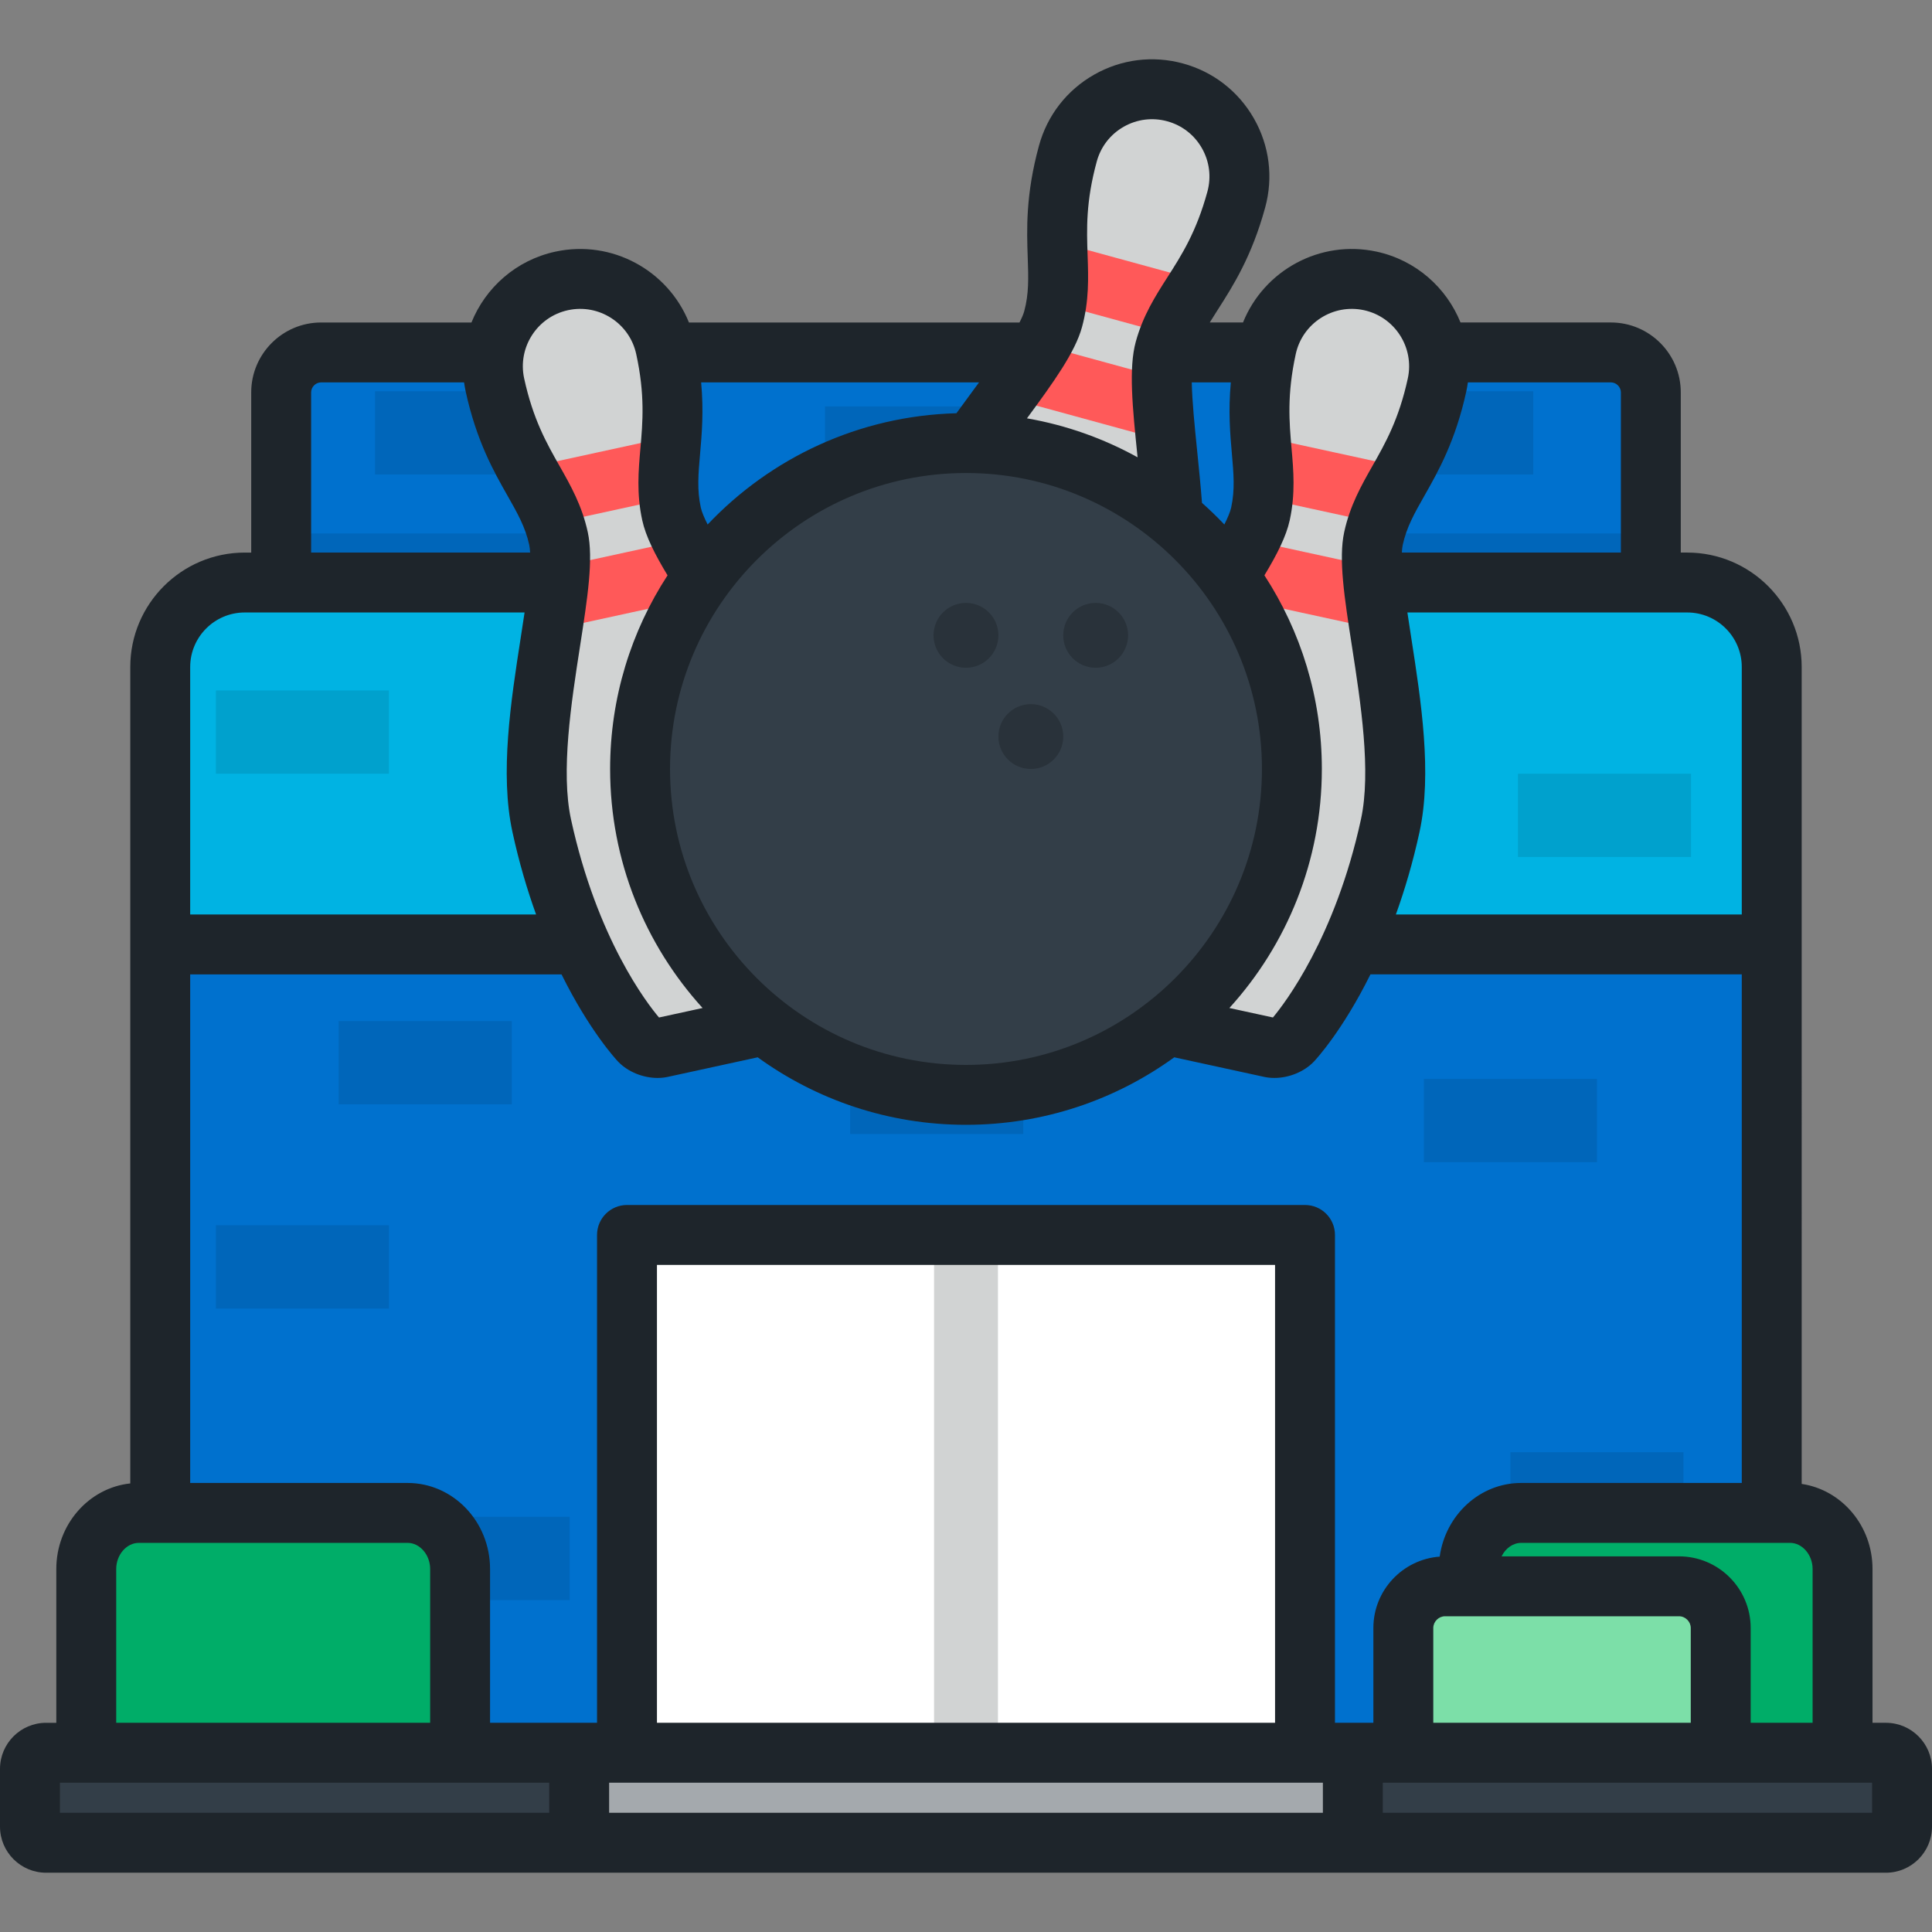 <?xml version="1.0" encoding="iso-8859-1"?>
<!-- Uploaded to: SVG Repo, www.svgrepo.com, Generator: SVG Repo Mixer Tools -->
<svg version="1.1" id="Layer_1" xmlns="http://www.w3.org/2000/svg" xmlns:xlink="http://www.w3.org/1999/xlink" 
	 viewBox="0 0 512 512" xml:space="preserve">
<rect x="0" y="0" width="512" height="512" fill="#808080" stroke="none"/>
<path style="fill:#0071CE;" d="M437.486,167.891v-63.909c0-5.822-4.763-10.585-10.585-10.585H85.098
	c-5.822,0-10.585,4.763-10.585,10.585v63.909H437.486z"/>
<rect x="99.391" y="103.677" style="opacity:0.1;enable-background:new    ;" width="45.864" height="22.071"/>
<rect x="218.628" y="107.699" style="opacity:0.1;enable-background:new    ;" width="45.864" height="22.071"/>
<rect x="360.464" y="103.677" style="opacity:0.1;enable-background:new    ;" width="45.864" height="22.071"/>
<rect x="74.517" y="141.38" style="opacity:0.1;enable-background:new    ;" width="362.972" height="26.504"/>
<rect x="42.466" y="188.704" style="fill:#0071CE;" width="427.063" height="287.715"/>
<rect x="166.159" y="327.269" style="fill:#FFFFFF;" width="179.676" height="149.15"/>
<path style="fill:#00B3E3;" d="M42.464,250.28v-73.515c0-12.314,10.076-22.39,22.39-22.39h382.283
	c12.315,0,22.391,10.077,22.391,22.39v73.515L42.464,250.28L42.464,250.28z"/>
<rect x="57.211" y="324.708" style="opacity:0.1;enable-background:new    ;" width="45.864" height="22.071"/>
<rect x="105.107" y="401.976" style="opacity:0.1;enable-background:new    ;" width="45.864" height="22.071"/>
<rect x="89.759" y="270.588" style="opacity:0.1;enable-background:new    ;" width="45.864" height="22.071"/>
<rect x="57.211" y="182.978" style="opacity:0.1;enable-background:new    ;" width="45.864" height="22.071"/>
<rect x="402.273" y="205.047" style="opacity:0.1;enable-background:new    ;" width="45.864" height="22.07"/>
<rect x="377.346" y="285.915" style="opacity:0.1;enable-background:new    ;" width="45.864" height="22.071"/>
<rect x="225.307" y="278.452" style="opacity:0.1;enable-background:new    ;" width="45.864" height="22.07"/>
<rect x="400.273" y="384.85" style="opacity:0.1;enable-background:new    ;" width="45.864" height="22.071"/>
<path style="fill:#333E48;" d="M504.061,484.076c0,2.351-1.922,4.275-4.275,4.275H12.214c-2.352,0-4.275-1.924-4.275-4.275v-15.302
	c0-2.353,1.923-4.277,4.275-4.277h487.573c2.353,0,4.275,1.924,4.275,4.277V484.076z"/>
<rect x="153.479" y="464.5" style="fill:#A4A9AD;" width="205.037" height="23.855"/>
<rect x="247.535" y="327.269" style="fill:#D1D3D3;" width="16.936" height="137.221"/>
<g>
	<path style="fill:#00AD68;" d="M488.297,464.496V415.79c0-8.168-6.257-14.851-13.905-14.851H403.13
		c-7.649,0-13.906,6.683-13.906,14.851v48.707H488.297z"/>
	<path style="fill:#00AD68;" d="M121.933,464.496V415.79c0-8.168-6.257-14.851-13.905-14.851H36.766
		c-7.647,0-13.906,6.683-13.906,14.851v48.707H121.933z"/>
</g>
<path style="fill:#7CDFA8;" d="M456.01,464.496v-33.059c0-6.077-4.972-11.048-11.048-11.048h-62.016
	c-6.077,0-11.048,4.972-11.048,11.048v33.059H456.01z"/>
<path style="fill:#D1D3D3;" d="M368.422,218.833c-8.365,38.43-25.961,57.012-25.961,57.012c-1.314,1.387-3.913,2.188-5.777,1.781
	l-33.908-7.381c-1.864-0.408-3.896-2.216-4.513-4.022c0,0-8.28-24.217,0.085-62.646c5.343-24.544,32.785-54.079,35.686-67.403
	c2.9-13.324-3.077-22.57,1.597-44.045c2.718-12.484,15.041-20.401,27.526-17.683c12.485,2.718,20.401,15.041,17.684,27.526
	c-4.674,21.474-13.956,27.4-16.856,40.724C361.084,156.02,373.766,194.289,368.422,218.833z"/>
<path style="fill:#FF5959;" d="M334.68,132.011l30.449,6.629c1.789-5.182,4.544-9.451,7.389-14.64l-38.473-8.376
	C334.475,121.527,335.207,126.555,334.68,132.011z M331.256,143.133c-2.154,4.152-5.272,9.021-8.765,14.341l43.139,9.39
	c-0.965-6.288-1.777-12.015-2.01-16.686L331.256,143.133z"/>
<path style="fill:#D1D3D3;" d="M309.068,168.943c-10.38,37.936-28.931,55.564-28.931,55.564c-1.384,1.315-4.022,1.978-5.863,1.474
	l-33.472-9.158c-1.841-0.504-3.773-2.419-4.295-4.255c0,0-6.992-24.618,3.388-62.553c6.63-24.23,35.591-52.275,39.189-65.427
	c3.598-13.154-1.883-22.702,3.917-43.9c3.372-12.325,16.096-19.58,28.42-16.207c12.324,3.37,19.581,16.093,16.208,28.419
	c-5.799,21.197-15.381,26.624-18.979,39.776C305.05,105.831,315.697,144.713,309.068,168.943z"/>
<path style="fill:#FF5959;" d="M275.943,91.388c-2.37,4.034-5.741,8.732-9.509,13.86l42.585,11.653
	c-0.633-6.331-1.142-12.093-1.128-16.77L275.943,91.388z M280.178,64.066c0.119,5.917,0.584,10.975-0.23,16.398l30.058,8.223
	c2.06-5.082,5.037-9.198,8.151-14.23L280.178,64.066z"/>
<path style="fill:#D1D3D3;" d="M143.568,218.833c8.365,38.43,25.962,57.012,25.962,57.012c1.313,1.387,3.912,2.188,5.777,1.781
	l33.907-7.381c1.864-0.408,3.896-2.216,4.513-4.022c0,0,8.28-24.217-0.086-62.646c-5.343-24.544-32.785-54.079-35.686-67.403
	c-2.9-13.324,3.078-22.57-1.597-44.045c-2.717-12.484-15.041-20.401-27.526-17.683c-12.485,2.718-20.401,15.041-17.684,27.526
	c4.675,21.474,13.955,27.4,16.856,40.724C150.907,156.021,138.225,194.289,143.568,218.833z"/>
<path style="fill:#FF5959;" d="M177.311,132.011c-0.527-5.456,0.205-10.484,0.635-16.386l-38.473,8.376
	c2.845,5.189,5.6,9.457,7.389,14.64L177.311,132.011z M180.736,143.133l-32.365,7.045c-0.233,4.671-1.045,10.396-2.01,16.686
	l43.139-9.39C186.009,152.155,182.89,147.285,180.736,143.133z"/>
<circle style="fill:#333E48;" cx="255.992" cy="203.788" r="86.372"/>
<circle style="opacity:0.2;enable-background:new    ;" cx="255.992" cy="168.371" r="8.591"/>
<circle style="opacity:0.2;enable-background:new    ;" cx="273.182" cy="195.193" r="8.591"/>
<circle style="opacity:0.2;enable-background:new    ;" cx="290.361" cy="168.371" r="8.591"/>
<path style="fill:#1E252B;" d="M499.786,456.558h-3.551V415.79c0-11.475-8.179-20.971-18.769-22.537V176.765
	c0-16.724-13.606-30.328-30.33-30.328h-1.713v-42.454c0-10.213-8.31-18.523-18.523-18.523h-39.849
	c-3.724-9.214-11.784-16.497-22.206-18.767c-15.01-3.266-29.888,4.964-35.434,18.767H320.6c0.668-1.092,1.382-2.213,2.141-3.401
	c4.001-6.256,8.979-14.041,12.543-27.062c2.191-8.006,1.133-16.386-2.979-23.596c-4.112-7.209-10.786-12.385-18.79-14.575
	c-8.003-2.189-16.384-1.133-23.595,2.979c-7.21,4.112-12.387,10.785-14.577,18.791c-3.564,13.022-3.242,22.258-2.984,29.68
	c0.186,5.358,0.333,9.59-0.933,14.221c-0.227,0.828-0.663,1.832-1.251,2.966h-87.597c-5.544-13.803-20.423-22.035-35.433-18.767
	c-10.421,2.269-18.481,9.553-22.205,18.767H85.098c-10.213,0-18.523,8.31-18.523,18.523v42.454h-1.721
	c-16.723,0-30.328,13.606-30.328,30.328v216.354c-10.996,1.173-19.604,10.893-19.604,22.67v40.768h-2.708
	C5.479,456.558,0,462.039,0,468.774v15.302c0,6.734,5.479,12.214,12.214,12.214h487.573c6.735,0,12.214-5.48,12.214-12.214v-15.302
	C512,462.039,506.521,456.558,499.786,456.558z M474.391,408.877c3.235,0,5.967,3.166,5.967,6.913v40.768h-16.41v-25.121
	c0-10.47-8.518-18.987-18.987-18.987h-47.026c1.035-2.111,2.998-3.572,5.194-3.572h71.262V408.877z M448.071,431.437v25.121h-68.236
	v-25.121c0-1.686,1.424-3.11,3.11-3.11h62.016C446.648,428.326,448.071,429.751,448.071,431.437z M447.137,162.313
	c7.969,0,14.452,6.483,14.452,14.451v65.577h-91.666c2.33-6.458,4.492-13.718,6.256-21.819c3.391-15.578,0.424-34.7-2.194-51.572
	c-0.345-2.221-0.69-4.454-1.012-6.638h74.164V162.313z M388.598,103.662c0.169-0.776,0.297-1.553,0.405-2.327h37.898
	c1.434,0,2.646,1.212,2.646,2.646v42.454h-58.042c0.038-0.783,0.112-1.478,0.237-2.051c1.021-4.692,3.111-8.374,5.758-13.036
	C381.164,124.891,385.726,116.854,388.598,103.662z M341.791,137.864c1.535-7.049,1-13.131,0.485-19.013
	c-0.613-6.981-1.246-14.198,1.112-25.031c1.782-8.186,9.893-13.396,18.081-11.616c8.187,1.784,13.398,9.894,11.616,18.08
	c-2.358,10.832-5.935,17.135-9.393,23.227c-2.915,5.136-5.929,10.445-7.463,17.496c-1.545,7.097,0.05,17.371,2.068,30.378
	c2.286,14.734,5.133,33.071,2.37,45.758c-6.838,31.411-20.245,48.818-23.327,52.5l-11.539-2.512
	c15.218-16.752,24.504-38.987,24.504-63.349c0-18.91-5.599-36.535-15.22-51.312C338.465,146.879,340.867,142.105,341.791,137.864z
	 M326.181,101.336c-0.701,7.678-0.175,13.735,0.279,18.902c0.469,5.341,0.839,9.558-0.182,14.249
	c-0.26,1.193-0.949,2.798-1.816,4.509c-1.889-1.995-3.866-3.905-5.92-5.73c-0.369-4.729-0.833-9.352-1.289-13.845
	c-0.658-6.475-1.326-13.081-1.422-18.086C315.831,101.336,326.181,101.336,326.181,101.336z M286.741,86.682
	c1.903-6.959,1.691-13.062,1.486-18.962c-0.243-7.003-0.495-14.244,2.43-24.937c1.071-3.915,3.603-7.179,7.129-9.19
	c3.526-2.01,7.625-2.527,11.539-1.455c3.915,1.071,7.179,3.601,9.189,7.127c2.01,3.525,2.528,7.623,1.456,11.538
	c-2.926,10.694-6.829,16.796-10.605,22.698c-3.181,4.975-6.47,10.119-8.375,17.078c-1.917,7.007-0.867,17.351,0.464,30.445
	c0.005,0.055,0.011,0.11,0.017,0.164c-8.983-4.965-18.857-8.509-29.317-10.323C279.34,101.112,284.933,93.29,286.741,86.682z
	 M185.532,120.239c0.454-5.169,0.98-11.225,0.279-18.903h73.647c-0.465,0.632-0.93,1.264-1.396,1.895
	c-1.504,2.04-3.046,4.145-4.597,6.282c-25.925,0.686-49.274,11.888-65.934,29.485c-0.867-1.713-1.556-3.315-1.815-4.509
	C184.693,129.797,185.063,125.579,185.532,120.239z M255.996,125.354c43.246,0,78.43,35.184,78.43,78.431s-35.184,78.43-78.43,78.43
	s-78.43-35.183-78.43-78.43S212.749,125.354,255.996,125.354z M150.522,82.204c8.188-1.779,16.298,3.427,18.081,11.616
	c2.358,10.833,1.725,18.051,1.112,25.031c-0.517,5.882-1.05,11.964,0.485,19.014c0.924,4.242,3.327,9.016,6.708,14.607
	c-9.62,14.778-15.219,32.402-15.219,51.312c0,24.362,9.286,46.595,24.504,63.349l-11.548,2.514
	c-3.091-3.645-16.414-20.781-23.319-52.502c-2.762-12.687,0.084-31.025,2.37-45.758c2.019-13.008,3.613-23.281,2.068-30.378
	c-1.535-7.05-4.548-12.361-7.463-17.496c-3.458-6.094-7.035-12.395-9.393-23.226C137.125,92.097,142.336,83.987,150.522,82.204z
	 M82.452,103.982c0-1.434,1.212-2.646,2.646-2.646h37.889c0.109,0.774,0.237,1.551,0.405,2.327
	c2.872,13.192,7.433,21.229,11.098,27.687c2.646,4.663,4.737,8.345,5.758,13.036c0.125,0.573,0.199,1.267,0.237,2.051H82.452
	V103.982z M50.402,176.765c0-7.968,6.483-14.451,14.451-14.451h74.163c-0.322,2.184-0.667,4.417-1.012,6.638
	c-2.619,16.871-5.586,35.994-2.194,51.572c1.764,8.102,3.926,15.363,6.256,21.819H50.402V176.765z M30.798,415.791
	c0-3.747,2.733-6.913,5.968-6.913h71.262c3.235,0,5.967,3.166,5.967,6.913v40.768H30.798V415.791z M145.544,480.413H15.877v-7.978
	h129.667V480.413z M350.577,480.413H161.422v-7.978h189.156V480.413z M174.1,456.558V335.212h163.802v121.347H174.1V456.558z
	 M363.959,456.558h-10.179V327.274c0-4.385-3.554-7.939-7.939-7.939H166.161c-4.384,0-7.939,3.553-7.939,7.939v129.285h-28.351
	v-40.768c0-12.566-9.799-22.79-21.844-22.79H50.402V258.219h98.407c7.417,14.975,14.48,22.582,14.957,23.084
	c2.597,2.744,6.643,4.365,10.507,4.365c0.924,0,1.84-0.093,2.721-0.287l23.803-5.182c15.528,11.248,34.6,17.889,55.197,17.889
	c20.597,0,39.668-6.641,55.197-17.889l23.797,5.181c0.884,0.194,1.799,0.287,2.727,0.287c3.867,0,7.911-1.622,10.51-4.364
	c0.476-0.504,7.541-8.109,14.956-23.084h98.407v134.781h-58.46c-10.978,0-20.065,8.502-21.593,19.52
	c-9.812,0.726-17.577,8.922-17.577,18.916v25.122H363.959z M496.123,480.413H366.454v-7.978h129.667v7.978H496.123z"/>
</svg>